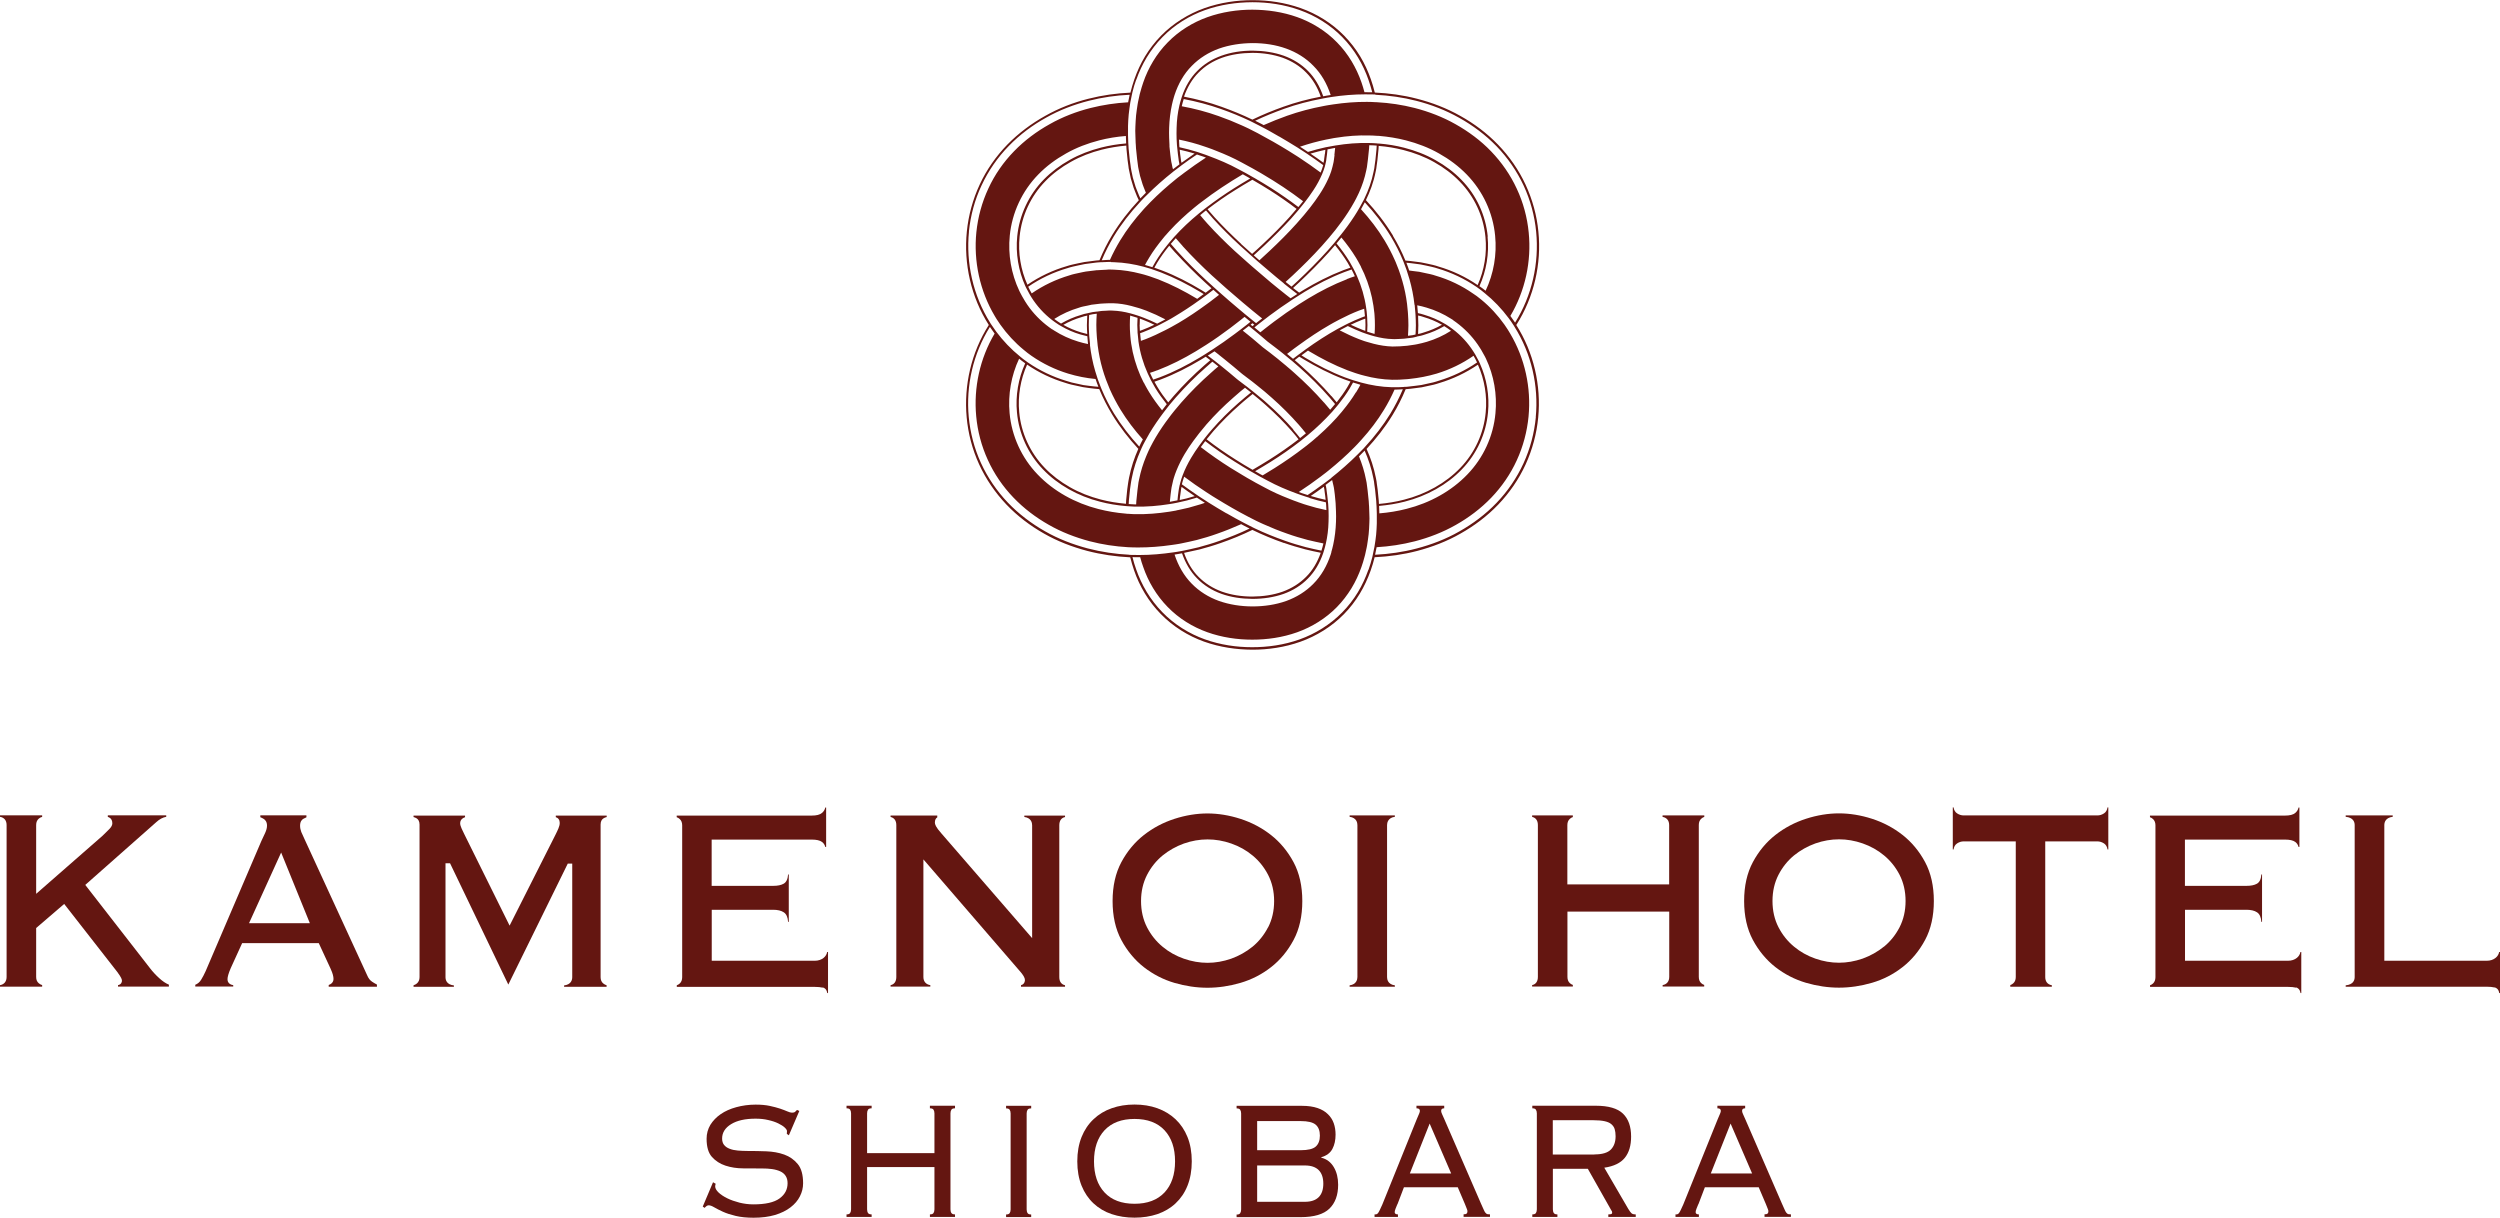 <?xml version="1.0" encoding="UTF-8"?><svg id="logo" xmlns="http://www.w3.org/2000/svg" viewBox="0 0 291.75 142.1"><defs><style>.cls-1{fill:#641611;}</style></defs><path class="cls-1" d="m176.97,37.9c2.05-3.23,2.94-7.1,2.56-10.87-.18-1.88-.69-3.74-1.49-5.47-.8-1.73-1.9-3.31-3.21-4.67-1.31-1.36-2.82-2.48-4.42-3.37-1.59-.9-3.3-1.55-5.05-2-1.62-.42-3.28-.65-4.92-.72-.13-.52-.28-1.04-.46-1.55-.32-.91-.73-1.82-1.25-2.68-.52-.86-1.15-1.67-1.86-2.4-1.43-1.47-3.21-2.56-5.07-3.22-1.86-.66-3.77-.93-5.62-.93-1.85,0-3.76.27-5.62.93-1.85.66-3.64,1.76-5.07,3.22-.71.73-1.34,1.54-1.86,2.4-.52.86-.93,1.77-1.25,2.68-.18.52-.33,1.04-.46,1.56-1.63.07-3.27.3-4.89.71-1.75.44-3.46,1.1-5.05,2-1.6.89-3.11,2.01-4.43,3.36-1.31,1.35-2.42,2.93-3.22,4.66-.8,1.72-1.31,3.58-1.5,5.47-.38,3.77.49,7.64,2.54,10.88,0,.01.02.02.02.04-2.04,3.2-2.92,7.04-2.58,10.77.17,1.89.66,3.75,1.45,5.48.79,1.73,1.88,3.32,3.18,4.69,1.3,1.37,2.81,2.5,4.4,3.4,1.59.91,3.3,1.56,5.04,2.02,1.65.43,3.34.67,5.02.75.13.51.27,1.03.45,1.53.63,1.83,1.67,3.62,3.11,5.08,1.43,1.47,3.21,2.57,5.06,3.23,1.86.66,3.77.93,5.62.94,1.85,0,3.76-.27,5.62-.93,1.85-.66,3.64-1.75,5.07-3.21.72-.73,1.34-1.54,1.86-2.4.52-.86.93-1.76,1.26-2.68.19-.52.34-1.05.47-1.57,1.67-.08,3.34-.31,4.98-.74,1.74-.46,3.45-1.11,5.04-2.02,1.6-.9,3.11-2.03,4.41-3.39,1.3-1.36,2.4-2.95,3.19-4.68.79-1.73,1.29-3.59,1.47-5.48.36-3.75-.53-7.6-2.57-10.81,0,0,0,0,0,0Zm-16.46-26.84c1.6.08,3.21.3,4.79.71,1.72.44,3.41,1.09,4.99,1.98,1.58.88,3.07,1.99,4.36,3.32,1.29,1.33,2.37,2.9,3.16,4.59.79,1.7,1.28,3.53,1.46,5.39.36,3.67-.49,7.45-2.46,10.6-.17-.26-.36-.52-.55-.78,1.73-2.92,2.48-6.38,2.14-9.74-.17-1.76-.64-3.5-1.39-5.1-.74-1.61-1.77-3.09-2.99-4.36-1.22-1.27-2.64-2.32-4.15-3.17-1.5-.85-3.12-1.47-4.78-1.9-1.45-.37-2.92-.59-4.4-.67-.09,0-.18,0-.27-.01-.12,0-.25-.01-.37-.02-.17,0-.35,0-.52-.01-1.32-.01-2.63.1-3.92.29-.19.03-.39.06-.58.09-.1.02-.19.04-.29.05-.09.02-.17.03-.26.05-1.46.27-2.89.65-4.28,1.14-.92.33-1.83.69-2.73,1.09-.07-.04-.13-.07-.2-.11-.26-.14-.52-.27-.79-.4,1.11-.53,2.26-.99,3.43-1.41,1.4-.5,2.86-.88,4.34-1.16.09-.02.18-.03.26-.05.12-.02.25-.05.37-.07.17-.03.33-.05.5-.08,1.3-.2,2.62-.31,3.96-.31.24,0,.49,0,.73.01.06,0,.11,0,.17,0,.09,0,.18,0,.28.01Zm9.06,26.3c.25.17.49.35.73.54.93.75,1.75,1.65,2.39,2.67.06.09.11.18.17.27.15.25.29.51.43.77.04.08.08.16.12.24.93,1.96,1.32,4.2,1.11,6.37-.24,2.67-1.41,5.22-3.28,7.15-1.86,1.94-4.38,3.33-7.09,4.01-1.04.27-2.1.44-3.18.53,0-.29-.02-.58-.03-.87,1.02-.09,2.02-.25,2.99-.5,2.57-.65,4.95-1.97,6.67-3.77,1.74-1.8,2.82-4.15,3.05-6.63.19-1.96-.15-3.97-.96-5.75-.04-.08-.08-.16-.11-.24-.13-.26-.27-.52-.42-.78-.07-.11-.14-.23-.21-.34-.64-1.01-1.45-1.89-2.39-2.6-.25-.19-.51-.37-.77-.54-.08-.05-.17-.1-.26-.15-.72-.42-1.5-.76-2.31-1-.24-.09-.5-.14-.75-.2-.02-.3-.05-.61-.08-.91.37.07.73.16,1.09.27,1.02.3,1.98.74,2.86,1.3.08.05.16.1.24.15Zm-8.67,21.06c-.04-.44-.08-.87-.13-1.3l-.09-.64-.04-.32-.07-.37c-.24-1.23-.62-2.36-1.09-3.4,1.11-1.2,2.15-2.51,3.04-3.97.58-.95,1.09-1.95,1.52-3,.39-.02.78-.08,1.18-.13l.69-.09.69-.15.69-.15c.23-.05.46-.13.68-.2,1.58-.47,3.11-1.2,4.5-2.14.77,1.72,1.1,3.68.91,5.57-.22,2.42-1.27,4.72-2.97,6.48-1.69,1.76-4.02,3.06-6.55,3.7-.95.25-1.94.41-2.94.5,0-.13-.01-.25-.02-.38Zm-5.53,6.04c-.03.09-.06.17-.08.26-.43,1.31-1.1,2.49-2.03,3.42-.87.89-1.96,1.56-3.17,2-1.22.43-2.56.63-3.92.63-1.36,0-2.7-.21-3.92-.64-1.22-.44-2.3-1.12-3.17-2.01-.92-.93-1.58-2.1-2.01-3.4.12-.02.25-.04.37-.06.17-.03.34-.06.5-.09.4,1.14.98,2.14,1.76,2.93.77.79,1.73,1.4,2.84,1.8,1.11.4,2.34.58,3.62.59,1.28,0,2.52-.19,3.63-.58,1.11-.4,2.07-1,2.84-1.79.79-.79,1.38-1.8,1.78-2.95.03-.08.06-.17.08-.26.09-.28.16-.56.23-.85.19-.82.3-1.69.32-2.59.02-.43.01-.87,0-1.32-.01-.23-.02-.47-.04-.71,0-.07-.01-.13-.02-.2,0-.09-.02-.18-.03-.28-.02-.19-.03-.37-.06-.56l-.07-.52-.03-.26-.04-.21c-.01-.07-.03-.15-.05-.22.25-.19.51-.38.76-.57.06.21.11.43.15.64l.05.23.04.27.07.54c.03.28.06.55.08.83,0,.08.02.16.02.24,0,.01,0,.02,0,.03.02.3.03.59.04.89.01.4.02.8,0,1.2-.03.92-.14,1.83-.33,2.7-.06.29-.14.57-.22.85Zm-18.06-4.89c-.23.05-.46.09-.69.12-.06.01-.13.02-.19.03-1.3.2-2.61.31-3.9.28-.06,0-.12,0-.18,0-.23,0-.47-.03-.7-.04-.09,0-.18,0-.27-.02-1.09-.09-2.16-.27-3.21-.54-2.7-.69-5.22-2.08-7.08-4.03-1.87-1.94-3.03-4.49-3.27-7.16-.2-2.16.19-4.39,1.11-6.35.1.08.19.16.29.23.14.11.28.21.42.31-.8,1.77-1.15,3.78-.96,5.73.22,2.48,1.3,4.84,3.03,6.64,1.72,1.8,4.1,3.13,6.67,3.78.98.26,1.99.42,3.01.51.09,0,.18.01.27.02.23.02.46.03.7.04.06,0,.12,0,.18,0,1.3.03,2.61-.08,3.92-.29,0,0,0,0,0,0,.3-.04.59-.1.89-.16.09-.02.18-.04.27-.06.29-.07.59-.13.88-.2l1.01-.29c.05-.01.11-.03.16-.05.31.21.62.41.94.61-.28.1-.56.2-.85.27l-1.04.3c-.38.09-.77.18-1.16.26-.09.02-.18.04-.27.05Zm-14.52-21.13c-.25-.17-.49-.35-.73-.54-.95-.76-1.78-1.68-2.43-2.73-.05-.07-.09-.14-.13-.22-.15-.25-.3-.51-.43-.77-.04-.08-.08-.16-.12-.24-.94-1.98-1.33-4.25-1.11-6.44.26-2.67,1.44-5.21,3.33-7.14.94-.97,2.04-1.78,3.24-2.45,1.2-.68,2.51-1.18,3.87-1.53,1.01-.26,2.05-.43,3.11-.51,0,.29.01.58.03.87-.99.08-1.97.24-2.92.48-1.29.33-2.53.8-3.66,1.44-1.13.63-2.16,1.4-3.04,2.3-1.75,1.79-2.84,4.14-3.09,6.62-.2,1.98.14,4.02.95,5.82.04.08.08.16.12.24.13.26.27.52.42.78.06.1.11.19.17.28.65,1.03,1.47,1.93,2.42,2.66.25.19.51.37.77.54.08.05.17.1.26.15.7.41,1.46.75,2.25.98.27.08.54.15.82.21.02.3.05.61.08.91-.39-.08-.78-.17-1.15-.29-.99-.3-1.93-.73-2.79-1.28-.08-.05-.16-.1-.23-.15Zm8.67-21.04c.04.43.08.87.13,1.3l.09.64.04.32.08.38.16.77.22.73.11.36.13.34.27.68c.07.15.14.3.21.45-1.15,1.23-2.21,2.58-3.12,4.08-.56.92-1.05,1.9-1.47,2.92-.13,0-.26.01-.38.03l-.69.09-.69.09c-.23.04-.46.09-.69.14-.46.1-.92.19-1.37.34-1.62.47-3.18,1.21-4.59,2.17-.78-1.74-1.11-3.72-.91-5.63.24-2.42,1.3-4.71,3.01-6.46.85-.88,1.86-1.63,2.97-2.25,1.11-.63,2.33-1.1,3.6-1.42.93-.24,1.89-.39,2.87-.48,0,.13.01.26.02.39Zm5.02-.38s0-.03,0-.04c-.02-.3-.03-.59-.04-.89-.01-.4-.02-.79,0-1.18.03-.93.14-1.84.33-2.71.06-.29.14-.57.22-.85.03-.09.06-.17.08-.26.43-1.31,1.09-2.48,2.02-3.41.87-.89,1.95-1.57,3.17-2.01,1.22-.43,2.56-.63,3.92-.64,1.36,0,2.7.2,3.92.64,1.22.44,2.3,1.11,3.17,2.01.93.93,1.59,2.1,2.02,3.41-.15.02-.31.05-.46.07-.14.02-.27.05-.41.08-.4-1.15-.98-2.16-1.77-2.95-.77-.79-1.74-1.39-2.84-1.79-1.11-.39-2.35-.58-3.63-.59-1.28,0-2.52.19-3.63.59-1.11.4-2.07,1-2.84,1.79-.79.79-1.38,1.8-1.77,2.95-.03.08-.06.17-.08.25-.09.27-.16.56-.23.84-.19.82-.3,1.7-.32,2.59-.02.43-.01.87,0,1.31.01.24.02.47.04.71,0,.06.01.13.02.19,0,.09.02.18.03.28.02.19.04.38.06.57l.07.52.03.26.04.2.04.22c-.25.19-.5.38-.75.57l-.06-.19-.09-.45-.05-.22-.04-.27-.07-.54c-.03-.28-.06-.56-.09-.84,0-.08-.01-.15-.02-.23Zm12.8-1.09c.7.41,1.4.83,2.09,1.26.02.01.03.02.05.03.31.2.63.4.94.61.09.06.18.13.28.19.6.4,1.19.82,1.78,1.25-.08.28-.18.57-.3.87-.83-.62-1.67-1.2-2.52-1.76-.09-.06-.18-.12-.28-.18-.31-.2-.61-.39-.92-.58-1.2-.74-2.41-1.43-3.65-2.09-.18-.1-.37-.19-.55-.28-.32-.17-.65-.33-.98-.48-.1-.05-.2-.09-.31-.14-.88-.4-1.78-.76-2.69-1.08-1.4-.5-2.84-.88-4.31-1.15.07-.29.14-.57.23-.84,1.49.28,2.96.67,4.37,1.17,1.16.41,2.29.87,3.4,1.4.1.05.2.1.3.15.32.16.64.32.96.49,0,0,.01,0,.02.01.38.19.71.38,1.06.57l1.05.6Zm9.83,7.47c-.14.28-.29.55-.44.81-.2.36-.41.7-.63,1.04-.52.8-1.07,1.55-1.65,2.26-.19.23-.37.46-.56.69-.06.07-.12.14-.17.21-.25.29-.51.58-.76.87-1.11,1.23-2.26,2.38-3.43,3.48-.25.23-.5.46-.75.69-.23-.18-.46-.36-.69-.55.28-.26.56-.51.84-.77,1.16-1.09,2.3-2.22,3.39-3.43.28-.31.56-.63.83-.95.06-.07.11-.14.17-.21.19-.23.38-.45.56-.68.52-.66,1.03-1.35,1.5-2.08.25-.39.5-.8.73-1.22.15-.27.29-.54.42-.82.04-.09.08-.17.12-.25.37-.82.67-1.69.86-2.64l.07-.35.04-.31.08-.62c.05-.41.09-.83.13-1.25,0-.12.01-.24.02-.37.29,0,.58.02.87.04,0,.13-.01.26-.02.39-.04.43-.08.86-.13,1.29l-.09.64-.04.32-.08.39c-.23,1.16-.61,2.19-1.07,3.14-.04.08-.08.17-.12.25Zm6.38,13.42c.23.05.45.1.66.18.75.22,1.46.52,2.13.9-.65.37-1.36.67-2.09.89-.15.04-.28.1-.43.13l-.27.06c.02-.34.03-.67.03-1.01,0-.38-.01-.76-.03-1.14Zm-.13,2.45l.11-.02.35-.07c.15-.03.3-.09.44-.13.8-.24,1.57-.57,2.28-.99.27.17.54.35.79.54-.87.56-1.82.99-2.82,1.29-.37.11-.75.2-1.13.28-.09.02-.18.04-.27.05-.3.05-.59.09-.9.13-.57.06-1.14.09-1.71.09-.71-.02-1.45-.13-2.19-.32-.28-.07-.56-.15-.85-.24-.09-.03-.17-.06-.26-.08-.19-.07-.38-.13-.58-.21-.77-.3-1.53-.65-2.28-1.04.32-.17.64-.34.95-.5.54.26,1.09.51,1.63.72.12.05.24.09.36.13.09.03.17.06.26.09.29.1.57.18.86.26.73.19,1.44.31,2.11.32.13.02.31,0,.46,0l.48-.02c.29,0,.56-.04.84-.08.04,0,.08-.01.12-.01l.47-.06.3-.07.16-.04Zm-1.54,5.89l-.68.03c-.08,0-.16,0-.24,0-.15,0-.29.01-.46,0-1.27-.03-2.46-.24-3.58-.54-.29-.08-.57-.16-.85-.25-.09-.03-.17-.06-.25-.08-.27-.09-.54-.19-.8-.28-1.66-.63-3.18-1.42-4.62-2.28-.16-.09-.31-.19-.46-.29.25-.19.51-.37.76-.56.05.03.1.06.15.09,1.41.84,2.89,1.61,4.48,2.22.29.11.58.21.88.31.08.03.17.06.25.08.28.09.56.17.85.24,1.02.27,2.09.44,3.22.47.27,0,.53,0,.8-.01.32-.01.63-.03.94-.06.1,0,.19-.02.29-.03,1.06-.11,2.12-.31,3.16-.62,1.52-.46,2.98-1.16,4.3-2.08.15.25.29.51.41.78-1.37.94-2.89,1.66-4.46,2.13-.22.07-.45.15-.67.2l-.68.15-.68.15-.68.09c-.34.04-.69.09-1.03.12-.1,0-.19.01-.29.01-.01,0-.03,0-.04,0Zm-5.59.63c-.44.73-.95,1.42-1.5,2.09-.06.07-.11.14-.17.21-.19.23-.39.45-.58.67-.87.96-1.83,1.86-2.84,2.71-.22.19-.45.37-.68.55-.02.02-.04.04-.07.05-.05.04-.1.07-.14.11-1.12.87-2.29,1.68-3.51,2.45-.46.29-.92.57-1.39.85-.08-.05-.16-.09-.25-.13l-.63-.36c.61-.36,1.22-.72,1.81-1.09,1.2-.75,2.36-1.56,3.46-2.41.04-.03.09-.06.13-.1.03-.02.05-.04.08-.07.23-.18.45-.36.68-.55,1.02-.85,1.97-1.76,2.83-2.71.2-.22.39-.45.58-.68.06-.07.12-.14.17-.21.48-.6.92-1.21,1.3-1.84.14-.23.27-.46.39-.69.28.09.57.18.86.26-.16.3-.33.6-.51.89Zm-3.72,11.11l.04.2.03.26.07.51c.02.16.03.31.05.46-.27-.06-.54-.12-.81-.19l-.93-.26c.51-.35,1.02-.7,1.53-1.08,0,.03.01.06.02.09Zm-1.69,1.22l1.01.29c.3.07.6.14.9.21,0,.09.02.18.03.28.01.21.02.42.03.63-.4-.08-.79-.18-1.18-.27l-1.04-.3c-.28-.08-.55-.17-.82-.27-.07-.02-.14-.05-.21-.07-.03-.01-.07-.03-.1-.04-.35-.12-.69-.25-1.03-.39-.98-.38-1.94-.81-2.87-1.32-.32-.16-.65-.34-.99-.53l-.35-.2-.64-.36c-.08-.05-.16-.1-.25-.15-.09-.05-.18-.1-.27-.16-.48-.28-.95-.57-1.42-.86-1.21-.76-2.37-1.57-3.49-2.43.17-.23.34-.47.52-.7,1.09.84,2.23,1.64,3.43,2.39.6.38,1.22.75,1.83,1.11.02.01.05.03.07.04l.2.11.77.44s.07.04.11.06c.29.16.58.32.86.46,1.09.59,2.23,1.08,3.39,1.5.17.06.33.12.5.18.18.06.36.12.54.18.11.04.21.07.32.1.05.01.09.03.14.04Zm-15.09-.28l.07-.51.03-.25.04-.19s.01-.05.02-.07c.5.37,1.01.73,1.53,1.08l-.96.27c-.26.06-.52.12-.79.18.02-.16.03-.33.05-.49Zm-.07-1.21c-.01.07-.03.13-.04.2l-.04.2-.04.26-.07.52c-.03.2-.04.39-.06.58-.3.06-.59.12-.89.17.03-.29.05-.57.09-.86l.07-.54.04-.27.05-.23c.04-.2.09-.41.14-.62.02-.09.05-.18.08-.28.09-.29.19-.58.31-.87.26-.64.58-1.28.95-1.91.31-.52.65-1.02,1.01-1.52.17-.24.35-.47.53-.7.05-.07.11-.14.16-.21.28-.35.56-.69.85-1.03.96-1.1,2.01-2.14,3.13-3.12.27-.25.56-.48.84-.73.17-.15.34-.28.52-.42.24.18.47.37.7.55-.22.18-.44.35-.66.54-.28.24-.56.47-.83.71-1.09.96-2.12,1.98-3.05,3.05-.29.33-.56.66-.83,1-.06.07-.11.14-.16.21-.18.23-.35.46-.52.7-.33.46-.65.93-.93,1.41-.4.67-.74,1.36-.99,2.03-.11.3-.21.59-.28.88-.02.1-.05.19-.07.28Zm-4.46-4.29c.13-.29.27-.57.42-.84.17-.32.34-.63.52-.93.52-.87,1.09-1.69,1.68-2.47.18-.24.36-.48.55-.71.06-.07.12-.14.17-.21.22-.27.44-.53.67-.79,1.12-1.27,2.3-2.45,3.54-3.54.24-.22.49-.43.73-.64l.07.05.63.5c-.28.24-.58.48-.85.74-1.22,1.07-2.38,2.23-3.47,3.47-.25.29-.5.59-.75.89-.06.07-.11.14-.17.21-.18.23-.37.46-.54.7-.54.71-1.05,1.46-1.52,2.25-.22.37-.43.76-.63,1.15-.14.27-.27.56-.39.84-.04.09-.08.17-.11.26-.35.84-.63,1.73-.82,2.68l-.07.34-.04.31-.08.62c-.05.41-.09.83-.13,1.25,0,.13-.02.26-.02.39-.06,0-.12,0-.18,0-.23,0-.46-.03-.69-.04,0-.14.02-.27.02-.41.04-.43.08-.86.13-1.29l.09-.64.05-.32.07-.37c.22-1.15.58-2.21,1.01-3.19.04-.09.08-.18.12-.27Zm-6.32-13.36c-.25-.06-.49-.12-.72-.19-.73-.22-1.42-.51-2.07-.88.67-.38,1.39-.69,2.15-.91.2-.08.42-.12.64-.17-.02.37-.03.74-.04,1.11,0,.35.02.69.04,1.04Zm.19-2.46c-.06.01-.12.03-.18.04-.25.05-.5.1-.73.19-.83.24-1.61.58-2.34,1.01-.27-.17-.54-.35-.79-.54.89-.57,1.86-1.01,2.88-1.31.31-.12.65-.17.98-.24.03,0,.06-.01.09-.02.09-.02.18-.04.27-.06.04,0,.09-.02.13-.03l.51-.06.25-.03.25-.03c.17-.02.34-.02.51-.03l.51-.02h.26c.08-.01.16,0,.24,0,.69.02,1.41.13,2.13.32.28.07.56.15.85.24.08.03.17.06.25.08.22.07.43.15.65.23.74.29,1.48.63,2.21,1.01-.32.17-.64.34-.96.5-.52-.25-1.04-.49-1.57-.69-.14-.05-.28-.11-.43-.16-.09-.03-.17-.06-.26-.09-.29-.1-.57-.18-.86-.26-.71-.19-1.4-.3-2.05-.32-.07,0-.14-.01-.21-.01h-.24s-.48.03-.48.03c-.16.01-.32,0-.48.03l-.42.06h-.05s-.47.06-.47.06c-.12.02-.24.05-.37.08-.03,0-.06.01-.09.02Zm7.03-6.44c.48-.8,1.04-1.55,1.64-2.28.06-.07.11-.14.17-.21.19-.22.39-.44.59-.66.87-.95,1.83-1.84,2.85-2.68.19-.16.38-.31.57-.46.04-.03.07-.06.11-.08.07-.05.14-.11.21-.16,1.51-1.16,3.12-2.22,4.79-3.21.11.06.21.12.31.17l.56.32c-.63.37-1.26.74-1.87,1.13-1.13.71-2.21,1.47-3.25,2.26-.07.05-.14.11-.21.16-.04.03-.08.06-.11.09-.19.15-.38.31-.57.46-1.02.84-1.98,1.74-2.84,2.69-.2.22-.39.44-.58.67-.06.07-.11.14-.17.21-.54.66-1.03,1.34-1.46,2.05-.13.21-.24.42-.36.63-.28-.09-.57-.18-.86-.26.15-.28.3-.55.47-.82Zm3.78-11.08l-.02-.09-.04-.19-.03-.26-.07-.51c-.02-.16-.04-.32-.05-.48.58.13,1.17.28,1.74.45-.51.35-1.02.71-1.53,1.08Zm-.24-1.81c0-.09-.02-.17-.02-.26-.01-.21-.02-.43-.03-.64,1.03.21,2.05.48,3.04.83.1.03.19.06.29.1.01,0,.02,0,.03.01.35.12.69.25,1.03.39,1,.39,1.99.83,2.94,1.35.42.23.85.46,1.27.69.3.17.59.33.88.5.09.05.18.1.27.16,1.65.97,3.24,2.02,4.73,3.16-.18.23-.36.46-.55.68-1.01-.77-2.06-1.5-3.16-2.2-.62-.39-1.26-.78-1.9-1.15,0,0,0,0,0,0l-.27-.15-.7-.4c-.06-.03-.12-.07-.18-.1-.27-.15-.54-.3-.79-.42-1.11-.61-2.28-1.1-3.46-1.54-.14-.05-.28-.11-.43-.16-.2-.07-.41-.14-.62-.21-.11-.03-.21-.07-.32-.11-.68-.21-1.36-.39-2.05-.54Zm12.18,15.89c.23.19.46.37.69.55.07.06.14.11.22.17.22.17.44.34.66.51-.26.17-.52.33-.78.5-.18-.14-.36-.28-.54-.42-.07-.06-.14-.11-.21-.17-.23-.18-.46-.37-.69-.55-.55-.44-1.09-.89-1.63-1.36-.47-.39-.92-.79-1.38-1.18-.22-.19-.44-.39-.66-.58-.07-.06-.13-.12-.2-.18-.4-.36-.81-.72-1.21-1.08-1.11-1.03-2.18-2.08-3.17-3.18-.3-.33-.58-.66-.86-1,.19-.15.37-.31.56-.46.04-.03.08-.06.12-.09.27.32.55.64.83.96.97,1.07,2.02,2.11,3.12,3.12.42.38.84.76,1.27,1.14.07.06.13.12.2.18.22.19.44.38.66.58.43.37.85.73,1.29,1.1.58.49,1.14.97,1.72,1.43Zm9.49,3.82c-.13.05-.27.1-.4.15-.53.21-1.06.44-1.59.7-.1.05-.2.09-.3.15-.31.16-.62.32-.93.49-1.25.69-2.49,1.5-3.7,2.37-.26.18-.51.37-.76.56-.02.01-.04.03-.06.04-.06.04-.11.09-.17.13-.17.13-.33.25-.5.38,0,0-.01,0-.02-.01-.22-.19-.45-.37-.68-.56.14-.11.27-.21.41-.31.07-.06.15-.11.22-.17.07-.05.13-.1.2-.15.18-.13.36-.27.55-.4,1.17-.85,2.37-1.66,3.6-2.36.3-.17.59-.34.89-.49.09-.05.19-.1.28-.15.74-.38,1.48-.73,2.23-1.02.21-.08.41-.15.62-.22.04.3.07.59.09.89Zm.04,1.04c0,.22-.01.45-.02.67-.09-.03-.18-.07-.28-.1-.47-.18-.94-.39-1.42-.61.46-.22.92-.42,1.38-.6.11-.04.21-.08.32-.12.01.25.02.51.02.76Zm-13.17,16.89l-.07-.04c-.64-.37-1.28-.75-1.89-1.14-1.19-.75-2.33-1.54-3.41-2.38.27-.33.54-.66.82-.99.93-1.05,1.94-2.07,3.03-3.02.26-.25.55-.47.82-.71.23-.2.46-.38.7-.57.24.19.48.39.72.59.27.24.56.46.82.71,1.08.96,2.1,1.97,3.02,3.02.28.32.55.64.8.97-1.09.84-2.24,1.64-3.43,2.39-.62.39-1.26.77-1.89,1.14l-.04.02Zm4.76-4.7c-.93-1.07-1.96-2.08-3.05-3.05-.26-.25-.55-.48-.83-.71-.22-.19-.45-.38-.68-.56-.06-.05-.11-.09-.17-.14-.01-.01-.03-.02-.04-.03-.23-.19-.46-.37-.7-.55-.04-.03-.08-.06-.12-.09l-.44-.33-.22-.17-.11-.08c-.12-.09-.16-.12-.24-.19l-.9-.76-.87-.71-.2-.16-.67-.53-.03-.02-.22-.17-.5-.38c.26-.17.52-.33.78-.5l.4.31.09.07.12.1.7.56.06.05.88.72.9.76c.07.06.11.09.2.16l.11.08.22.17.45.34c.1.07.19.15.29.22.2.15.39.31.59.47.04.03.08.06.11.09.07.06.14.12.21.17.18.15.36.29.54.44.28.24.57.48.84.73,1.11.98,2.16,2.03,3.12,3.12.29.33.57.67.84,1.01-.22.19-.45.37-.68.55-.26-.33-.53-.66-.81-.98Zm-17.9-11.24c.11-.04.22-.08.34-.12.55-.21,1.11-.46,1.66-.73.1-.05.2-.1.3-.15.31-.16.62-.32.93-.49.28-.15.56-.31.83-.48.97-.58,1.93-1.21,2.87-1.89.25-.18.51-.37.76-.55,0,0,0,0,0,0,.08-.06.15-.12.23-.17.21-.16.42-.32.64-.49.22.2.44.4.66.59-.17.13-.34.26-.52.4-.07.06-.15.11-.22.17-.09.07-.18.14-.26.2-.16.12-.32.23-.48.35-1.05.77-2.12,1.49-3.22,2.14-.13.08-.26.15-.39.22-.3.17-.59.34-.89.49-.09.05-.19.1-.29.15-.76.39-1.53.75-2.3,1.05-.18.07-.37.13-.55.2-.04-.3-.07-.59-.09-.89Zm-.04-.97c0-.25.01-.49.02-.74.11.04.23.08.34.13.45.17.9.38,1.35.59-.48.23-.96.44-1.44.62-.08.03-.17.06-.25.09-.01-.23-.02-.46-.03-.7Zm5.02-9.19c1.1,1.21,2.24,2.34,3.41,3.42.28.26.57.51.86.77.07.06.13.12.2.18.22.2.44.4.66.59.62.54,1.24,1.07,1.85,1.59.38.33.77.65,1.16.97.23.19.46.38.69.56.07.06.14.11.21.17.08.06.15.12.23.18-.24.18-.47.37-.71.55-.07-.06-.14-.11-.21-.17-.07-.06-.14-.11-.21-.17-.23-.19-.46-.38-.69-.56-.35-.29-.7-.58-1.04-.87-.66-.55-1.32-1.13-1.98-1.71-.22-.19-.44-.39-.66-.59-.07-.06-.13-.12-.2-.18-.25-.23-.51-.45-.75-.68-1.19-1.1-2.35-2.24-3.47-3.48-.25-.28-.5-.56-.74-.84.19-.22.38-.45.58-.66.27.31.54.62.81.92Zm8.14,9.33l-.21-.17c.07-.06.14-.11.21-.17.07.06.14.11.21.17-.07.06-.14.11-.21.17Zm-8.99-8.57c1.13,1.24,2.29,2.4,3.49,3.5.24.22.48.43.72.65-.22.17-.45.35-.68.52-.16-.1-.32-.2-.48-.3-1.45-.87-2.97-1.67-4.65-2.31-.28-.11-.57-.21-.86-.31.11-.19.21-.39.33-.58.41-.68.89-1.34,1.41-1.98.24.28.47.55.71.81Zm-2.12,13.73c1.6-.61,3.08-1.37,4.48-2.21.06-.04.12-.07.18-.11.08-.05.16-.1.24-.15.27-.16.53-.33.8-.5.97-.62,1.9-1.28,2.81-1.96.18-.13.36-.27.53-.41.24-.18.48-.37.71-.55.07-.06.14-.11.21-.17.08-.06.15-.12.23-.18.23.19.46.38.69.57-.07.06-.14.11-.21.17-.07.06-.14.11-.21.17-.23.19-.47.37-.71.55-.24.19-.48.37-.73.55-.84.63-1.7,1.23-2.59,1.81-.26.17-.52.34-.78.5-.08.05-.16.1-.24.15-.16.1-.33.2-.49.3-1.44.86-2.96,1.65-4.62,2.28-.25.09-.51.19-.77.27-.14-.26-.26-.53-.38-.79.29-.09.57-.19.85-.3Zm.4,1.07c1.68-.64,3.21-1.43,4.67-2.3.2-.12.39-.24.59-.36l.53.41c-.23.2-.47.39-.7.6-1.25,1.1-2.44,2.28-3.57,3.57-.22.25-.43.5-.64.75-.46-.58-.89-1.18-1.26-1.8-.12-.2-.24-.41-.35-.61.25-.08.49-.17.73-.26Zm19.06,2.69c-1.09-1.24-2.25-2.39-3.47-3.47-.28-.26-.58-.51-.88-.76-.01-.01-.03-.02-.04-.04-.05-.05-.11-.09-.17-.14-.23-.19-.46-.38-.69-.57-.03-.02-.05-.05-.08-.07-.32-.25-.63-.51-.95-.75l-.87-.66-.88-.75-.32-.27-.6-.49-.09-.07-.21-.17-.23-.18c.24-.18.47-.37.71-.55l.21.17.16.13.05.04.69.57.19.16.88.75.84.64c.33.24.65.51.97.76.08.06.16.13.23.19.23.19.46.37.69.57,0,0,.02.02.03.02.06.05.12.1.18.15.26.22.51.43.76.66,1.24,1.1,2.43,2.27,3.54,3.54.22.25.43.51.64.76-.19.23-.38.45-.57.67-.24-.29-.48-.58-.73-.86Zm.86-.75c-1.12-1.28-2.32-2.47-3.56-3.57-.23-.22-.48-.42-.72-.63.18-.14.35-.27.53-.41.19.11.37.23.56.34,1.45.86,2.98,1.66,4.66,2.3.25.09.51.18.76.27-.12.21-.23.43-.36.64-.37.61-.79,1.2-1.25,1.78-.2-.25-.41-.49-.61-.73Zm1.81-13.64c-1.59.61-3.07,1.38-4.47,2.22-.04.02-.07.04-.1.06-.08.05-.16.1-.24.15-.27.16-.53.33-.8.5-.99.64-1.95,1.31-2.88,2.01-.16.12-.31.24-.46.35-.24.18-.48.37-.71.55-.07.06-.14.11-.21.17-.08.06-.15.12-.23.18l-.69-.57c.07-.06.14-.11.21-.17.07-.06.14-.11.21-.17.23-.19.47-.37.71-.55.22-.17.43-.34.65-.5.86-.64,1.75-1.27,2.66-1.86.26-.17.52-.34.78-.5.08-.05.16-.1.24-.15.14-.09.27-.17.41-.26,1.44-.86,2.95-1.65,4.61-2.29.28-.11.57-.21.86-.31.14.26.26.53.38.79-.31.1-.63.21-.93.33Zm-.41-1.06c-1.68.65-3.2,1.44-4.65,2.31-.17.1-.34.21-.51.31-.24-.18-.47-.36-.71-.54.24-.22.48-.44.72-.66,1.18-1.11,2.33-2.26,3.45-3.5.25-.27.49-.56.73-.84.54.67,1.04,1.35,1.48,2.07.11.18.21.37.31.56-.28.09-.55.19-.82.29Zm-11.93-3.07c-1.09-1.01-2.14-2.04-3.1-3.1-.28-.31-.55-.63-.82-.94,1.03-.79,2.1-1.54,3.23-2.24.62-.39,1.25-.77,1.89-1.14l.11-.06.14.08c.64.37,1.27.75,1.89,1.14,1.09.69,2.13,1.41,3.13,2.18-.27.32-.55.64-.83.96-.96,1.07-2.01,2.12-3.1,3.14-.41.39-.83.77-1.26,1.15-.43-.38-.86-.76-1.28-1.15Zm-15.21,2.13c.12,0,.25,0,.37.01,1.23.04,2.38.24,3.47.53.29.08.57.16.85.25.09.03.17.06.26.09.3.1.6.21.89.32,1.65.64,3.17,1.43,4.61,2.29.13.08.26.16.39.24-.25.19-.51.37-.76.56-.03-.02-.05-.03-.08-.05-1.4-.84-2.88-1.61-4.47-2.23-.32-.12-.64-.23-.96-.34-.08-.03-.17-.06-.25-.08-.28-.09-.56-.17-.85-.24-.99-.26-2.03-.43-3.11-.47-.11,0-.23-.01-.34-.01h-.33s-.23.02-.23.02l-.42.02c-.17.01-.35.01-.52.03-.04,0-.09,0-.13,0l-.16.02-.49.06-.65.08c-.22.03-.43.09-.65.13-.43.1-.86.17-1.28.32-1.55.46-3.05,1.17-4.39,2.1-.15-.25-.29-.51-.41-.78,1.4-.96,2.95-1.69,4.56-2.16.44-.15.9-.24,1.35-.34.23-.05.45-.1.68-.14l.68-.09.68-.09c.08-.01.17-.01.25-.02.1,0,.19-.01.29-.02.05,0,.09,0,.14,0l.68-.03h.14s.2-.01.2-.01Zm3.84,14.07c-.13-.26-.26-.53-.38-.8-.52-1.2-.89-2.46-1.08-3.75-.04-.29-.08-.58-.1-.87,0-.09-.02-.18-.02-.27-.03-.35-.04-.7-.04-1.05,0-.37.01-.73.04-1.09.28.08.57.16.86.26-.02.28-.03.55-.03.83,0,.26.01.53.03.79,0,.09,0,.18.02.27.02.3.05.59.09.89.18,1.29.55,2.54,1.09,3.74.12.27.25.53.38.79.04.08.09.16.13.24.12.22.25.45.38.67.39.64.84,1.26,1.32,1.86-.19.23-.37.47-.55.71-.55-.68-1.06-1.38-1.51-2.12-.17-.28-.34-.57-.49-.86-.04-.08-.08-.16-.12-.24Zm25.35-13.52c.13.27.26.53.38.8.52,1.2.89,2.46,1.08,3.75.04.29.08.58.11.87,0,.09.02.18.02.27.03.37.04.75.04,1.12,0,.34-.01.68-.04,1.02-.28-.08-.57-.16-.86-.26.01-.25.03-.51.03-.76,0-.29-.01-.57-.03-.86,0-.09-.01-.18-.02-.27-.02-.3-.05-.59-.1-.89-.18-1.29-.55-2.54-1.08-3.74-.12-.27-.24-.53-.38-.79-.04-.08-.09-.16-.13-.24-.11-.2-.22-.41-.34-.61-.45-.74-.96-1.45-1.53-2.14.19-.23.38-.46.57-.69.63.76,1.21,1.55,1.71,2.37.16.26.31.53.45.8.04.08.08.16.13.24Zm-3.08-13.05l-.07.54-.04.27-.05.22c-.04.21-.1.42-.16.63-.03.09-.05.18-.08.27-.09.28-.21.57-.34.85-.27.6-.61,1.21-1,1.8-.33.51-.7,1.02-1.09,1.52-.18.23-.36.46-.55.68-.06.07-.11.14-.17.21-.29.34-.58.68-.88,1.01-.99,1.1-2.06,2.17-3.17,3.21-.39.36-.78.72-1.17,1.08-.22-.19-.45-.38-.66-.58.42-.38.83-.76,1.24-1.14,1.09-1.03,2.14-2.08,3.12-3.15.29-.32.57-.65.84-.97.06-.07.11-.14.17-.21.19-.23.37-.45.55-.68.37-.48.72-.96,1.04-1.45.42-.63.76-1.27,1.02-1.88.12-.29.23-.58.31-.86.03-.09.05-.19.07-.28.02-.08.04-.15.05-.22l.04-.18.03-.26.07-.52c.02-.19.04-.38.06-.57.3-.06.59-.12.89-.17,0,0,0,0,0,0-.03.28-.05.56-.09.84Zm-1.13-.14l-.07.51-.03.26-.04.18s-.02.07-.02.1c-.5-.37-1.01-.73-1.52-1.07.58-.17,1.16-.32,1.74-.45-.02.16-.03.32-.05.48Zm-12.07-5.49c-1.41-.51-2.88-.89-4.37-1.18.39-1.1.95-2.06,1.7-2.81.74-.76,1.67-1.34,2.74-1.73,1.07-.38,2.28-.56,3.54-.57,1.25,0,2.46.19,3.54.57,1.07.39,2,.97,2.74,1.73.75.75,1.32,1.71,1.7,2.81-1.48.28-2.94.67-4.34,1.17-1.24.44-2.46.94-3.64,1.51-1.17-.57-2.38-1.06-3.61-1.5Zm-5.61,7.56s0,0,0,0c.24-.19.49-.38.74-.56.08-.06.15-.12.22-.17.59-.44,1.19-.86,1.79-1.26.27.09.54.17.81.27.08.03.16.06.24.09-.86.56-1.71,1.16-2.54,1.78-.07.06-.15.11-.22.17-.17.13-.34.25-.51.38-.07.06-.14.12-.21.17-1.04.84-2.06,1.74-3.01,2.71-.21.22-.42.44-.63.66-.06.07-.12.14-.19.21-.99,1.1-1.91,2.29-2.7,3.59-.44.73-.84,1.49-1.19,2.27h-.26s-.69.04-.69.04c0,0,0,0-.01,0,.4-.96.88-1.89,1.4-2.77.88-1.45,1.91-2.76,3.02-3.96.06-.07.13-.14.19-.21.21-.23.43-.45.65-.66.99-.99,2.03-1.9,3.09-2.74Zm-9.72,20.19c-.03-.3-.06-.6-.09-.91,0-.09-.01-.18-.02-.27-.02-.37-.04-.74-.04-1.1,0-.39.02-.78.04-1.17.14-.03.28-.07.43-.09l.46-.06c-.03.44-.05.87-.05,1.31,0,.42.02.83.05,1.25,0,.09.01.18.02.27.02.3.05.59.09.89.12.92.3,1.84.56,2.73.12.42.26.84.41,1.25.11.3.23.59.35.88.04.09.07.18.11.27.36.81.77,1.58,1.22,2.33.77,1.26,1.66,2.42,2.62,3.49-.15.27-.29.55-.42.84-1.08-1.18-2.08-2.46-2.95-3.87-.54-.89-1.03-1.84-1.44-2.82-.04-.09-.08-.18-.11-.27-.12-.3-.23-.6-.34-.9-.11-.31-.21-.63-.3-.95-.3-1.01-.5-2.05-.62-3.1Zm2.58,8.17c.9,1.47,1.93,2.79,3.05,4-.46,1.03-.84,2.14-1.08,3.36l-.07.38-.05.32-.09.64c-.05.43-.09.87-.13,1.3,0,.14-.02.28-.02.41-1.01-.09-2-.25-2.96-.5-1.26-.33-2.48-.8-3.59-1.44-1.11-.63-2.11-1.39-2.95-2.27-1.69-1.76-2.74-4.06-2.96-6.48-.18-1.89.15-3.83.92-5.55,1.37.94,2.89,1.66,4.46,2.13.23.07.45.15.68.2l.69.15.69.15c.23.04.46.06.69.1.41.06.81.1,1.21.13.43,1.04.94,2.03,1.51,2.97Zm13.34,11.53c-.7-.41-1.4-.82-2.09-1.26-.04-.03-.08-.05-.12-.08-.31-.2-.62-.4-.93-.6-.09-.06-.19-.13-.28-.19-.6-.41-1.2-.82-1.79-1.26.07-.29.16-.59.27-.89.84.63,1.69,1.23,2.56,1.79.09.06.19.12.28.18.16.1.32.21.48.31.15.09.3.18.44.27,1.22.75,2.44,1.46,3.73,2.13.16.08.32.16.47.24.32.17.65.33.98.48.1.05.2.09.31.14.91.41,1.83.78,2.78,1.11.39.13.78.28,1.18.39l1.2.34c.61.14,1.22.29,1.84.41-.07.29-.14.57-.23.84-.61-.12-1.22-.26-1.83-.41l-1.23-.35c-.41-.11-.81-.27-1.21-.4-1.19-.42-2.36-.89-3.49-1.43-.1-.05-.2-.1-.3-.15-.3-.15-.59-.29-.88-.45-.03-.02-.07-.03-.1-.05-.34-.18-.67-.35-.99-.53l-1.06-.6Zm6.72,3.45c.41.13.81.29,1.23.4l1.24.35c.6.14,1.2.29,1.81.4-.39,1.1-.95,2.06-1.71,2.81-.75.76-1.67,1.34-2.74,1.73-1.07.38-2.28.56-3.54.57-1.25,0-2.46-.19-3.53-.57-1.07-.39-1.99-.97-2.74-1.73-.75-.75-1.31-1.7-1.69-2.8.6-.12,1.19-.26,1.78-.39l1.24-.35c.42-.11.82-.27,1.23-.4,1.27-.44,2.52-.95,3.72-1.54,1.19.58,2.43,1.09,3.69,1.53Zm5.52-7.59s-.05.04-.07.06c-.22.17-.45.34-.68.51-.08.06-.15.12-.23.17-.59.44-1.19.86-1.79,1.26-.25-.08-.49-.17-.74-.24-.1-.04-.2-.08-.3-.11.87-.57,1.72-1.16,2.55-1.79.07-.06.15-.11.22-.17.14-.11.28-.21.42-.32.1-.08.2-.16.3-.24,1.05-.85,2.07-1.75,3.04-2.74.21-.22.43-.44.63-.67.06-.07.13-.14.19-.21.96-1.06,1.84-2.21,2.6-3.46.46-.75.87-1.54,1.23-2.35.12,0,.24-.01.36-.01l.61-.03c-.42.99-.91,1.94-1.46,2.85-.86,1.4-1.85,2.67-2.93,3.84-.06.07-.13.14-.19.21-.22.23-.44.45-.66.67-1,1-2.05,1.92-3.12,2.77Zm9.72-20.18c.03.3.06.6.08.9,0,.09.01.18.02.28.02.4.04.8.04,1.2,0,.36-.02.71-.04,1.07l-.36.08-.46.06s-.04,0-.06,0c.03-.41.04-.81.05-1.22,0-.45-.02-.9-.05-1.34,0-.09-.01-.18-.02-.27-.02-.3-.05-.59-.09-.89-.11-.89-.29-1.77-.54-2.64-.13-.45-.27-.9-.43-1.33-.11-.3-.23-.59-.35-.89-.04-.09-.08-.18-.12-.27-.34-.77-.74-1.53-1.17-2.25-.8-1.33-1.74-2.54-2.76-3.66.15-.26.3-.53.44-.81,1.13,1.22,2.17,2.55,3.06,4.02.52.87.99,1.79,1.38,2.73.04.09.08.18.11.27.12.29.23.59.33.89.12.35.23.7.33,1.05.28.98.48,1.99.59,3Zm-2.53-8.09c-.92-1.52-2-2.89-3.16-4.14.48-.99.89-2.07,1.13-3.29l.08-.39.04-.32.09-.64c.05-.43.09-.87.13-1.3,0-.13.02-.26.02-.39.99.08,1.95.24,2.89.48,1.26.32,2.49.79,3.6,1.42,1.11.62,2.12,1.38,2.97,2.26,1.71,1.75,2.77,4.04,3,6.47.19,1.91-.13,3.87-.91,5.61-1.4-.96-2.95-1.69-4.56-2.16-.45-.16-.91-.25-1.37-.35-.23-.05-.46-.1-.69-.14l-.69-.09c-.37-.05-.75-.1-1.12-.12-.41-1-.9-1.97-1.45-2.88Zm11.06.11c-.24-2.48-1.32-4.83-3.07-6.62-.87-.9-1.9-1.67-3.03-2.3-1.13-.65-2.38-1.12-3.66-1.45-.96-.25-1.94-.41-2.95-.49-.09,0-.18,0-.27-.02-.29-.02-.58-.04-.87-.04-1.3-.03-2.61.07-3.92.29-.02,0-.05,0-.07.01-.27.05-.54.1-.82.15-.09.02-.18.03-.27.05-.69.15-1.37.33-2.05.54-.31-.21-.62-.41-.93-.61,1-.34,2.02-.62,3.04-.83.09-.02.18-.03.27-.05.21-.04.41-.08.62-.12.09-.02.18-.03.26-.04,1.3-.21,2.61-.31,3.9-.27.29,0,.58.02.87.04.09,0,.18,0,.27.01,1.06.09,2.11.26,3.13.52,1.35.35,2.67.85,3.86,1.53,1.2.67,2.3,1.49,3.24,2.46,1.88,1.93,3.06,4.47,3.31,7.14.22,2.19-.17,4.44-1.11,6.42-.12-.1-.25-.2-.38-.29-.11-.08-.23-.16-.34-.24.81-1.79,1.15-3.82.95-5.79Zm-41.02-18.29c.62-1.8,1.65-3.56,3.05-4.98,1.4-1.44,3.15-2.51,4.97-3.16,1.83-.65,3.71-.91,5.53-.92,1.83,0,3.71.27,5.53.92,1.82.65,3.57,1.72,4.97,3.16,1.41,1.43,2.43,3.19,3.05,4.98.17.48.31.97.44,1.45-.03,0-.07,0-.1,0-.27,0-.54-.01-.81-.01-.1-.39-.22-.77-.35-1.15-.59-1.7-1.54-3.33-2.85-4.66-1.3-1.34-2.93-2.34-4.64-2.95-1.71-.61-3.5-.86-5.24-.87-1.74,0-3.52.26-5.24.87-1.71.61-3.34,1.61-4.64,2.95-1.31,1.33-2.27,2.97-2.85,4.66-.13.38-.25.77-.35,1.15-.02.09-.05.18-.07.26-.07.29-.13.58-.19.87-.02.09-.04.19-.05.28-.08.43-.12.86-.18,1.29-.03.43-.07.86-.08,1.29-.02.35-.02.69,0,1.04,0,.29.01.58.03.87,0,.09.01.18.02.27,0,.12.01.24.02.37.04.42.08.84.13,1.25l.08.62.04.31.07.35.15.69.2.66.1.33.12.32.25.63s.01.02.02.03c-.22.22-.44.44-.65.66-.05-.12-.11-.23-.16-.35l-.27-.67-.13-.34-.11-.36-.21-.71-.16-.75-.07-.38-.04-.32-.09-.64c-.05-.43-.09-.86-.13-1.29,0-.13-.02-.26-.02-.39,0-.09-.01-.18-.02-.27-.01-.29-.02-.58-.03-.87,0-.37,0-.74,0-1.11,0-.44.05-.9.08-1.34.06-.45.1-.9.18-1.36,0-.04.01-.08.02-.11.05-.29.11-.59.18-.88.02-.09.04-.18.06-.27.12-.49.26-.97.44-1.46Zm-19.53,17.69c.19-1.85.68-3.69,1.48-5.38.79-1.7,1.87-3.26,3.17-4.59,1.29-1.33,2.78-2.44,4.36-3.31,1.57-.89,3.26-1.53,4.99-1.97,1.57-.4,3.17-.63,4.76-.7-.07.29-.13.59-.18.88-1.46.08-2.93.3-4.37.66-1.66.42-3.28,1.04-4.78,1.89-1.51.84-2.93,1.89-4.16,3.16-1.23,1.26-2.26,2.74-3,4.35-.75,1.61-1.22,3.34-1.4,5.1-.34,3.37.4,6.84,2.14,9.77.05.08.1.16.15.25.03.04.05.09.08.13.14.22.28.43.43.64.77,1.09,1.69,2.09,2.73,2.94.14.12.29.23.43.35.09.07.17.13.26.19.07.05.14.11.22.16,1.31.91,2.76,1.61,4.27,2.07,1.05.32,2.12.53,3.2.63.1.31.21.61.33.91-.35-.03-.71-.06-1.07-.11-.23-.03-.46-.05-.68-.09l-.68-.15-.68-.15c-.23-.06-.45-.13-.67-.2-1.56-.47-3.06-1.19-4.42-2.12-.07-.05-.15-.11-.22-.16-.13-.09-.25-.18-.37-.27-.11-.09-.22-.18-.33-.27-1.06-.85-2.01-1.85-2.82-2.94-.19-.26-.37-.52-.54-.78-.04-.06-.08-.12-.12-.18-.01-.02-.03-.05-.04-.07-1.98-3.17-2.83-6.96-2.46-10.64Zm18.75,37.73c-1.64-.08-3.28-.32-4.89-.74-1.72-.46-3.41-1.1-4.98-2-1.57-.89-3.06-2.01-4.34-3.35-1.28-1.34-2.35-2.91-3.13-4.61-.78-1.7-1.26-3.54-1.43-5.39-.34-3.64.51-7.37,2.47-10.5.17.26.36.52.55.78-1.72,2.9-2.46,6.31-2.15,9.64.16,1.76.62,3.5,1.36,5.11.73,1.61,1.75,3.1,2.97,4.37,1.22,1.28,2.63,2.34,4.13,3.19,1.5.86,3.12,1.48,4.77,1.92,1.48.39,2.98.61,4.49.7.09,0,.18,0,.27.01.09,0,.19.01.28.01.2,0,.41.01.61.01,1.32,0,2.63-.1,3.92-.29.16-.02.33-.05.49-.07.13-.02.25-.04.37-.06.09-.02.18-.03.26-.05.61-.12,1.21-.26,1.81-.4l1.2-.34c.4-.11.79-.26,1.18-.39.95-.33,1.89-.71,2.81-1.12.09.05.19.1.28.15.23.13.47.24.71.36-1.14.55-2.32,1.02-3.52,1.44-.41.13-.8.29-1.22.4l-1.23.35c-.6.14-1.19.28-1.8.4-.09.02-.18.03-.26.05-.15.03-.31.06-.46.08-.14.02-.27.04-.41.06-1.3.19-2.62.31-3.96.31-.28,0-.55,0-.83-.01-.02,0-.05,0-.07,0-.09,0-.18,0-.28-.01Zm27.87,1.75c-.32.9-.72,1.79-1.23,2.63-.51.84-1.13,1.64-1.83,2.35-1.4,1.43-3.15,2.5-4.97,3.15-1.83.65-3.71.91-5.53.91-1.83,0-3.71-.27-5.53-.92-1.82-.65-3.57-1.73-4.96-3.17-1.4-1.43-2.43-3.19-3.05-4.99-.17-.47-.31-.95-.43-1.43,0,0,0,0,0,0,.3,0,.6.01.9.01.1.38.21.76.35,1.13.58,1.7,1.54,3.33,2.85,4.67,1.3,1.34,2.92,2.34,4.63,2.95,1.71.61,3.5.87,5.24.87,1.74,0,3.52-.25,5.24-.86,1.71-.61,3.34-1.61,4.64-2.94.65-.66,1.22-1.41,1.7-2.19.48-.79.86-1.62,1.16-2.47.14-.39.26-.78.36-1.17.02-.09.05-.18.07-.26.07-.29.13-.58.19-.87.02-.09.04-.18.05-.27.08-.43.12-.86.18-1.29.03-.43.08-.86.08-1.29.02-.35.02-.7,0-1.05,0-.29-.01-.58-.03-.87,0-.09-.01-.18-.02-.27,0-.12-.01-.23-.02-.35-.04-.42-.08-.84-.13-1.25l-.08-.62-.04-.31-.07-.34c-.18-.96-.47-1.86-.82-2.72.22-.22.44-.44.66-.67.44,1,.8,2.07,1.02,3.23l.07.37.04.32.09.64c.05.43.09.86.13,1.29,0,.12.01.25.02.37,0,.09.01.18.02.27.01.29.02.58.03.87,0,.37,0,.75,0,1.13,0,.44-.05.9-.08,1.34-.06.45-.1.9-.19,1.36,0,.03-.01.06-.02.1-.05.29-.11.59-.18.88-.02.09-.04.18-.06.27-.12.49-.27.98-.44,1.47Zm19.54-17.81c-.18,1.86-.66,3.69-1.44,5.39-.78,1.7-1.85,3.27-3.14,4.61-1.28,1.34-2.77,2.45-4.35,3.34-1.57.9-3.26,1.54-4.98,1.99-1.6.42-3.23.65-4.85.73.07-.29.13-.59.18-.88,1.5-.09,2.99-.31,4.46-.69,1.65-.43,3.27-1.05,4.78-1.91,1.51-.85,2.92-1.91,4.14-3.18,1.22-1.27,2.24-2.75,2.98-4.37.74-1.61,1.2-3.35,1.37-5.11.32-3.34-.42-6.77-2.15-9.68-.05-.08-.1-.16-.15-.25-.04-.07-.09-.14-.13-.21-.12-.19-.25-.38-.38-.57-.77-1.09-1.69-2.09-2.73-2.94-.17-.14-.34-.27-.51-.4-.06-.05-.12-.09-.19-.13-.07-.05-.14-.1-.22-.15-1.33-.93-2.81-1.64-4.36-2.09-.42-.15-.85-.23-1.28-.32-.22-.05-.43-.1-.65-.14l-.65-.08c-.18-.02-.35-.05-.53-.07-.1-.31-.21-.61-.33-.91.32.02.65.07.97.11l.68.09c.23.04.45.09.68.14.45.1.91.19,1.35.34,1.59.47,3.13,1.2,4.52,2.15.07.05.15.1.22.16.1.07.2.14.29.21.14.11.28.22.41.33,1.06.85,2.01,1.85,2.82,2.94.19.25.37.51.54.78.02.03.04.06.06.09.03.05.06.1.09.15,1.97,3.14,2.82,6.89,2.47,10.54Z"/><path class="cls-1" d="m7.49,105.49l6.19,7.93c.49.66.55.88.55,1.03,0,.11-.04.43-.46.52v.17h5.94v-.23c-.37-.15-.75-.41-1.12-.75-.42-.38-.79-.78-1.1-1.19l-7.54-9.7,8.28-7.32c.38-.35.77-.56,1.17-.63v-.17h-6.82v.18c.09.03.18.07.26.13.12.09.27.27.27.62,0,.21-.11.43-.36.68-.19.2-.45.45-.78.77l-7.75,6.78v-8.04c0-.32.11-.57.31-.74.12-.1.25-.17.39-.2v-.18H0v.17c.5.09.77.43.77.96v17.73c0,.53-.28.87-.77.96v.17h4.92v-.18c-.14-.04-.27-.11-.39-.21-.21-.17-.31-.42-.31-.74v-5.71l3.27-2.81Z"/><path class="cls-1" d="m38.61,113.12c.21.46.31.83.31,1.13,0,.26-.13.47-.35.6-.07.04-.14.07-.21.1v.2h5.63v-.25c-.21-.11-.39-.22-.56-.33-.25-.16-.44-.41-.58-.75l-7.31-15.89c-.16-.34-.29-.62-.38-.84-.09-.24-.14-.48-.14-.73,0-.49.21-.71.39-.81.11-.06.23-.12.35-.17v-.23h-5.38v.22c.14.05.27.12.4.2.17.11.38.33.38.78,0,.25-.07.53-.22.86-.13.29-.28.6-.44.94l-6.5,15.18c-.17.38-.35.72-.53,1.01-.17.28-.4.47-.68.58v.21h4.43v-.16c-.6-.1-.67-.5-.67-.69,0-.28.12-.69.37-1.28l1.34-2.94h8.94l1.41,3.05Zm-9.55-5.38l3.75-8.25,3.35,8.25h-7.11Z"/><path class="cls-1" d="m59.32,114.9l6.94-14.12h.52v13.25c0,.33-.13.87-.95.97v.16h4.96v-.18c-.14-.04-.27-.11-.39-.21-.21-.17-.31-.42-.31-.74v-17.81c0-.42.18-.62.34-.72.11-.07.23-.12.37-.15v-.17h-5.94v.18c.29.09.46.33.46.67,0,.19-.05.41-.15.64-.08.2-.21.47-.38.81l-5.32,10.54-5.28-10.66c-.12-.24-.23-.46-.32-.67-.11-.25-.17-.45-.17-.62,0-.25.12-.46.33-.59.08-.05.16-.08.24-.11v-.19h-6.01v.17c.13.03.25.08.36.15.16.1.34.31.34.72v17.81c0,.32-.11.57-.31.74-.12.1-.25.17-.39.21v.18h4.71v-.16c-.85-.1-.98-.63-.98-.97v-13.29h.53l6.8,14.16Z"/><path class="cls-1" d="m96.01,115.23c.21.05.46.21.53.66h.09v-4.79h-.1c-.05.27-.19.5-.41.68-.27.22-.62.34-1.04.34h-12.02v-5.95h7.17c.52,0,.94.1,1.24.3.3.2.46.56.5,1.11h.08v-5.53h-.08c-.04.55-.21.91-.52,1.08-.3.17-.7.25-1.23.25h-7.17v-5.4h11.67c.56,0,.95.09,1.2.27.15.11.32.29.39.59h.1v-4.6h-.1c-.05.25-.18.45-.37.62-.25.22-.65.32-1.22.32h-15.75v.19c.13.04.24.11.35.21.19.17.29.42.29.73v17.73c0,.32-.1.56-.28.73-.11.1-.22.17-.35.21v.19h16.1c.38,0,.68.03.93.09Z"/><path class="cls-1" d="m118.98,113.29c.43.48.63.82.63,1.08,0,.12-.04.49-.46.6v.18h5.14v-.17c-.43-.1-.67-.43-.67-.95v-17.73c0-.52.24-.86.67-.95v-.17h-4.75v.16c.82.11.91.7.91.97v13.17l-10.58-12.21c-.68-.76-.77-1.08-.77-1.28,0-.32.12-.51.28-.6v-.22h-5.45v.17c.43.1.67.43.67.95v17.73c0,.52-.24.86-.67.95v.17h4.64v-.17c-.52-.09-.81-.43-.81-.96v-13.72l11.21,12.99Z"/><path class="cls-1" d="m148.33,97.45c-1.07-.84-2.27-1.47-3.57-1.89-1.3-.42-2.6-.63-3.85-.63s-2.55.21-3.85.63c-1.3.42-2.5,1.05-3.57,1.89-1.06.83-1.95,1.9-2.63,3.17-.68,1.27-1.02,2.79-1.02,4.54s.34,3.27,1.02,4.54c.68,1.27,1.57,2.34,2.63,3.17,1.07.83,2.27,1.45,3.56,1.83,2.61.76,5.11.76,7.72,0,1.29-.38,2.49-.99,3.56-1.83,1.07-.83,1.95-1.9,2.63-3.17.68-1.27,1.02-2.79,1.02-4.54s-.34-3.27-1.02-4.54c-.68-1.27-1.57-2.34-2.63-3.17Zm-.35,10.77c-.46.89-1.07,1.65-1.81,2.26-.74.6-1.58,1.07-2.49,1.4-.92.32-1.85.48-2.76.48s-1.85-.16-2.76-.48c-.92-.32-1.76-.79-2.49-1.4-.74-.61-1.35-1.37-1.81-2.26-.46-.9-.7-1.92-.7-3.06s.24-2.16.7-3.06c.46-.89,1.07-1.65,1.81-2.26.74-.6,1.58-1.07,2.49-1.4,1.83-.64,3.7-.64,5.53,0,.92.32,1.76.79,2.49,1.4.74.61,1.35,1.37,1.81,2.26.46.9.7,1.92.7,3.06s-.24,2.16-.7,3.06Z"/><path class="cls-1" d="m162.78,95.16h-5.28v.16c.82.11.91.7.91.97v17.73c0,.27-.1.86-.91.97v.16h5.28v-.16c-.82-.11-.91-.7-.91-.97v-17.73c0-.27.1-.86.91-.97v-.16Z"/><path class="cls-1" d="m198.87,95.16h-4.85v.17c.5.09.77.43.77.96v6.92h-11.88v-6.92c0-.32.1-.56.29-.73.11-.1.22-.17.35-.21v-.19h-4.75v.17c.43.1.67.43.67.95v17.73c0,.52-.24.86-.67.95v.17h4.75v-.19c-.13-.04-.24-.11-.35-.21-.19-.17-.28-.42-.28-.73v-7.62h11.88v7.62c0,.53-.28.87-.77.96v.17h4.85v-.19c-.13-.04-.24-.11-.35-.21-.19-.17-.28-.42-.28-.73v-17.73c0-.32.1-.56.29-.73.11-.1.22-.17.35-.21v-.19Z"/><path class="cls-1" d="m224.66,109.69c.68-1.27,1.02-2.79,1.02-4.54s-.34-3.27-1.02-4.54c-.68-1.27-1.57-2.34-2.63-3.17-1.07-.84-2.27-1.47-3.57-1.89-1.3-.42-2.6-.63-3.85-.63s-2.55.21-3.85.63c-1.3.42-2.5,1.05-3.57,1.89-1.06.83-1.95,1.9-2.63,3.17-.68,1.27-1.02,2.79-1.02,4.54s.34,3.27,1.02,4.54c.68,1.27,1.57,2.34,2.63,3.17,1.07.83,2.27,1.45,3.56,1.83,2.61.76,5.11.76,7.72,0,1.3-.38,2.49-.99,3.56-1.83,1.07-.83,1.95-1.9,2.63-3.17Zm-4.8.78c-.74.6-1.58,1.07-2.49,1.4-.92.32-1.85.48-2.76.48s-1.85-.16-2.76-.48c-.92-.32-1.76-.79-2.49-1.4-.74-.61-1.35-1.37-1.81-2.26-.46-.89-.7-1.92-.7-3.06s.24-2.16.7-3.06c.46-.89,1.07-1.65,1.81-2.26.74-.6,1.58-1.07,2.49-1.4,1.83-.64,3.7-.64,5.53,0,.92.32,1.76.79,2.49,1.4.74.61,1.35,1.37,1.81,2.26.46.9.7,1.93.7,3.06s-.24,2.16-.7,3.06c-.46.89-1.07,1.65-1.81,2.26Z"/><path class="cls-1" d="m244.77,98.19c.26,0,.52.08.77.24.22.15.36.38.41.7h.09v-4.91h-.09c-.05.32-.18.55-.41.7-.24.16-.5.24-.77.24h-15.61c-.27,0-.53-.08-.77-.24-.22-.14-.36-.38-.41-.7h-.09v4.91h.09c.05-.32.18-.55.41-.7.24-.16.5-.24.77-.24h6.08v15.83c0,.32-.1.56-.29.73-.11.1-.22.17-.35.21v.19h4.85v-.17c-.5-.09-.77-.43-.77-.96v-15.83h6.08Z"/><path class="cls-1" d="m267.94,115.23c.21.05.46.21.53.66h.09v-4.79h-.1c-.05.27-.19.5-.41.68-.27.22-.62.34-1.04.34h-12.02v-5.95h7.17c.52,0,.94.1,1.24.3.3.2.46.56.5,1.11h.08v-5.53h-.08c-.04.55-.21.91-.52,1.08-.3.17-.7.25-1.23.25h-7.17v-5.4h11.67c.56,0,.95.09,1.2.27.15.11.32.29.39.59h.1v-4.6h-.1c-.05.25-.18.45-.37.62-.25.22-.65.32-1.22.32h-15.75v.19c.13.04.24.11.35.21.19.17.29.42.29.73v17.73c0,.31-.1.56-.28.73-.11.1-.22.17-.35.21v.19h16.1c.38,0,.68.03.93.09Z"/><path class="cls-1" d="m291.13,115.23c.21.05.46.21.53.66h.09v-4.79h-.1c-.05.27-.19.5-.41.68-.27.22-.62.34-1.04.34h-11.95v-15.83c0-.33.14-.87.98-.97v-.16h-5.49v.16c.91.09,1.05.63,1.05.97v17.73c0,.34-.14.88-1.05.97v.16h16.45c.38,0,.68.03.93.09Z"/><path class="cls-1" d="m83.53,138.12c-.04.12-.07.22-.07.32,0,.23.13.47.39.72.26.25.6.47,1.02.68.42.21.9.37,1.43.51.53.13,1.07.2,1.62.2,1.41,0,2.42-.23,3.05-.69s.94-1.05.94-1.78c0-.35-.08-.63-.23-.86s-.37-.41-.64-.53c-.27-.12-.59-.21-.95-.26-.36-.05-.75-.07-1.17-.07-.68,0-1.4,0-2.16-.01-.76,0-1.46-.11-2.1-.32-.64-.21-1.16-.55-1.58-1.02s-.62-1.18-.62-2.12c0-.59.15-1.13.44-1.62.3-.48.7-.9,1.21-1.25.51-.35,1.11-.62,1.81-.81s1.45-.3,2.26-.3c.64,0,1.19.05,1.65.15.47.1.87.21,1.21.32.34.12.62.22.84.32s.41.15.55.15c.16,0,.28-.03.36-.1.07-.07.15-.14.22-.22l.27.12-1.22,2.84-.24-.17s.02-.16.02-.32c0-.11-.09-.25-.27-.42s-.43-.32-.75-.48c-.33-.16-.71-.29-1.17-.39-.45-.11-.94-.16-1.48-.16-1.2,0-2.15.21-2.85.64-.7.43-1.05.99-1.05,1.68,0,.31.08.56.23.75.16.19.37.34.64.44.27.11.59.18.95.21.36.03.75.05,1.17.05.7,0,1.42.01,2.17.04s1.45.15,2.09.38c.64.23,1.16.6,1.58,1.11s.62,1.26.62,2.24c0,.53-.12,1.03-.37,1.52-.24.48-.61.92-1.1,1.29-.49.38-1.09.67-1.81.89-.72.21-1.55.32-2.5.32-.8,0-1.49-.07-2.08-.21s-1.08-.3-1.5-.49c-.41-.19-.75-.36-1.02-.52-.27-.16-.48-.23-.64-.23-.15,0-.3.1-.47.3l-.22-.15,1.2-2.84.29.17Z"/><path class="cls-1" d="m110.92,141.13c0,.18.04.33.11.43.07.11.21.16.42.16v.3h-2.93v-.3c.21,0,.35-.05.42-.16.07-.11.11-.25.11-.43v-4.93h-7.86v4.93c0,.18.04.33.11.43.07.11.21.16.42.16v.3h-2.93v-.3c.21,0,.35-.05.42-.16.07-.11.11-.25.11-.43v-11.2c0-.18-.04-.32-.11-.43-.07-.11-.21-.16-.42-.16v-.3h2.93v.3c-.21,0-.35.05-.42.16-.07.11-.11.25-.11.43v4.64h7.86v-4.64c0-.18-.04-.32-.11-.43-.07-.11-.21-.16-.42-.16v-.3h2.93v.3c-.21,0-.35.05-.42.16-.07.11-.11.25-.11.43v11.2Z"/><path class="cls-1" d="m117.41,141.73c.21,0,.35-.05.42-.16.07-.11.11-.25.11-.43v-11.2c0-.18-.04-.32-.11-.43-.07-.11-.21-.16-.42-.16v-.3h2.93v.3c-.21,0-.35.05-.42.16-.07.11-.11.25-.11.43v11.2c0,.18.04.33.11.43.07.11.21.16.42.16v.3h-2.93v-.3Z"/><path class="cls-1" d="m132.4,128.9c.96,0,1.85.14,2.66.43.81.29,1.52.72,2.12,1.28.6.57,1.07,1.26,1.4,2.08.33.82.5,1.77.5,2.84s-.17,2.01-.5,2.84-.8,1.51-1.4,2.07c-.6.56-1.31.97-2.12,1.25-.81.27-1.7.41-2.66.41s-1.85-.14-2.66-.41-1.52-.69-2.12-1.25c-.6-.56-1.07-1.25-1.4-2.07s-.5-1.77-.5-2.84.17-2.01.5-2.84c.33-.82.8-1.52,1.4-2.08.6-.57,1.31-1,2.12-1.28.81-.29,1.7-.43,2.66-.43Zm0,1.68c-1.51,0-2.67.44-3.5,1.32-.82.88-1.23,2.09-1.23,3.63s.41,2.75,1.23,3.63c.82.88,1.99,1.32,3.5,1.32s2.67-.44,3.5-1.32c.82-.88,1.23-2.09,1.23-3.63s-.41-2.75-1.23-3.63c-.82-.88-1.99-1.32-3.5-1.32Z"/><path class="cls-1" d="m144.84,129.94c0-.18-.04-.32-.11-.43-.07-.11-.21-.16-.42-.16v-.3h7.64c.71,0,1.31.09,1.81.26.5.17.9.41,1.21.72.31.3.54.66.68,1.06.14.4.21.84.21,1.32,0,.64-.12,1.2-.37,1.67s-.68.79-1.3.97v.05c.64.16,1.12.53,1.46,1.1.34.57.51,1.25.51,2.06,0,1.2-.34,2.13-1.02,2.79s-1.8.99-3.35.99h-7.48v-.3c.21,0,.35-.05.42-.16.07-.11.11-.25.11-.43v-11.2Zm6.95,4.29c.84,0,1.43-.14,1.75-.42s.49-.71.49-1.28-.16-1-.49-1.28c-.33-.28-.91-.42-1.75-.42h-5.08v3.4h5.08Zm.49,6.02c.71,0,1.25-.18,1.61-.54.36-.36.54-.89.54-1.58s-.18-1.22-.54-1.58-.9-.54-1.61-.54h-5.57v4.24h5.57Z"/><path class="cls-1" d="m163.07,140.54c-.06.15-.13.31-.2.49-.07.18-.11.32-.11.42,0,.18.12.27.38.27v.3h-2.73v-.3c.09,0,.17,0,.23-.02.07-.02.13-.07.19-.15.06-.08.12-.2.2-.36s.17-.37.29-.63l4.02-9.96c.12-.28.21-.49.27-.63.06-.14.09-.25.09-.33,0-.2-.13-.3-.4-.3v-.3h3.24v.3c-.24,0-.36.1-.36.3,0,.1.04.23.11.38s.17.37.29.65l4.26,9.81c.13.3.24.53.31.69.07.17.14.29.21.37.07.08.14.13.21.15s.18.02.31.02v.3h-3.08v-.3c.18,0,.3-.03.36-.09.06-.06.09-.14.09-.26,0-.08-.02-.17-.06-.26-.04-.09-.12-.28-.23-.58l-.84-1.97h-6.28l-.75,1.97Zm6.28-3.6l-2.51-5.82-2.31,5.82h4.82Z"/><path class="cls-1" d="m181.22,141.13c0,.18.04.33.11.43.07.11.21.16.42.16v.3h-2.93v-.3c.21,0,.35-.05.42-.16.07-.11.11-.25.11-.43v-11.2c0-.18-.04-.32-.11-.43-.07-.11-.21-.16-.42-.16v-.3h7.43c1.46,0,2.52.31,3.15.92.64.62.95,1.51.95,2.68,0,1.04-.24,1.86-.73,2.47-.49.61-1.29,1-2.4,1.16l2.8,4.81c.16.26.29.44.39.52.1.08.25.12.48.12v.3h-3.2v-.3c.19,0,.31-.02.37-.05.05-.03.08-.09.08-.17,0-.1-.04-.19-.11-.27l-2.73-4.83h-4.08v4.74Zm4.86-6.41c.9,0,1.54-.19,1.91-.57.37-.38.55-.9.55-1.55,0-.33-.04-.61-.11-.84-.07-.23-.21-.42-.4-.58-.19-.16-.46-.27-.79-.34s-.76-.11-1.28-.11h-4.75v4h4.86Z"/><path class="cls-1" d="m198.19,140.54c-.06.15-.13.31-.2.49-.07.18-.11.32-.11.42,0,.18.12.27.38.27v.3h-2.73v-.3c.09,0,.17,0,.23-.02.07-.02.13-.07.19-.15.06-.08.12-.2.2-.36s.17-.37.29-.63l4.02-9.96c.12-.28.21-.49.27-.63.06-.14.09-.25.09-.33,0-.2-.13-.3-.4-.3v-.3h3.24v.3c-.24,0-.36.1-.36.3,0,.1.04.23.11.38s.17.37.29.65l4.26,9.81c.13.3.24.53.31.69.07.17.14.29.21.37.07.08.14.13.21.15s.18.02.31.02v.3h-3.08v-.3c.18,0,.3-.03.36-.09.06-.06.09-.14.09-.26,0-.08-.02-.17-.06-.26-.04-.09-.12-.28-.23-.58l-.84-1.97h-6.28l-.75,1.97Zm6.28-3.6l-2.51-5.82-2.31,5.82h4.82Z"/></svg>